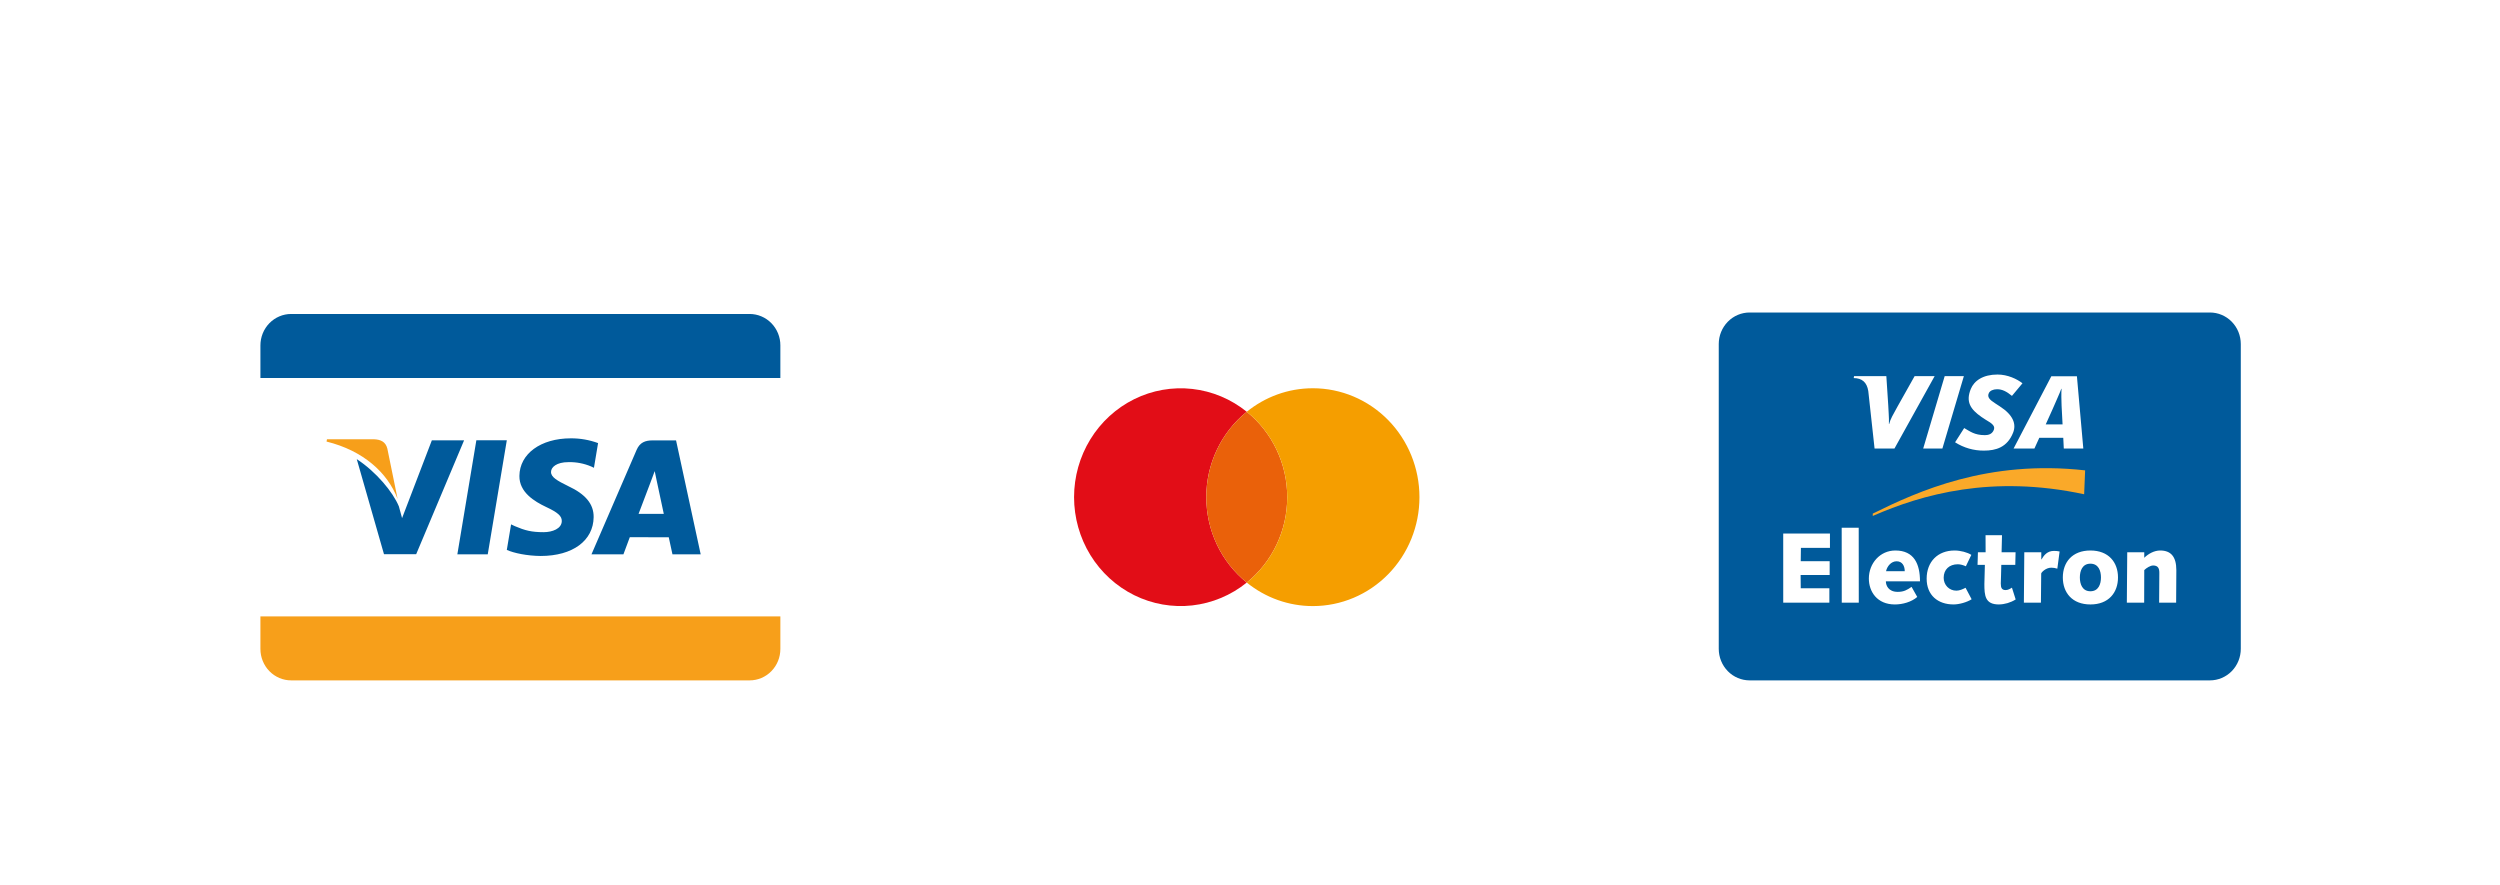 <svg width="192" height="68" viewBox="0 0 192 68" fill="none" xmlns="http://www.w3.org/2000/svg">
<g filter="url(#filter0_d_267_70)">
<path d="M115.877 45.831C115.877 46.473 115.627 47.089 115.183 47.544C114.738 47.998 114.135 48.253 113.507 48.253H78.154C77.526 48.253 76.923 47.998 76.478 47.544C76.034 47.089 75.784 46.473 75.784 45.831V22.423C75.784 22.105 75.845 21.79 75.964 21.496C76.083 21.202 76.258 20.935 76.478 20.71C76.698 20.485 76.96 20.306 77.247 20.184C77.535 20.063 77.843 20 78.154 20H113.507C114.135 20 114.738 20.255 115.183 20.709C115.627 21.164 115.877 21.78 115.877 22.422V45.832V45.831Z" fill="white"/>
</g>
<g filter="url(#filter1_d_267_70)">
<path d="M92.642 34.183C92.641 32.921 92.92 31.674 93.459 30.538C93.997 29.402 94.781 28.405 95.75 27.623C94.544 26.648 93.093 26.041 91.565 25.87C90.036 25.699 88.491 25.971 87.107 26.656C85.723 27.341 84.556 28.41 83.739 29.741C82.922 31.072 82.489 32.612 82.488 34.183C82.489 35.754 82.922 37.294 83.739 38.625C84.556 39.956 85.724 41.025 87.108 41.71C88.492 42.395 90.037 42.667 91.566 42.496C93.094 42.324 94.545 41.717 95.751 40.742C94.782 39.96 93.998 38.964 93.46 37.828C92.921 36.692 92.642 35.446 92.643 34.184" fill="#E20D17"/>
</g>
<g filter="url(#filter2_d_267_70)">
<path d="M92.642 34.183C92.641 35.445 92.92 36.691 93.459 37.827C93.997 38.963 94.78 39.959 95.75 40.741C96.719 39.959 97.503 38.963 98.041 37.827C98.58 36.691 98.859 35.445 98.858 34.183C98.859 32.921 98.58 31.674 98.041 30.538C97.503 29.402 96.72 28.405 95.75 27.623C94.78 28.405 93.997 29.402 93.458 30.538C92.92 31.674 92.641 32.921 92.642 34.183Z" fill="#EA610A"/>
</g>
<g filter="url(#filter3_d_267_70)">
<path d="M100.828 25.818C98.91 25.818 97.147 26.494 95.751 27.624C96.721 28.407 97.504 29.403 98.043 30.54C98.581 31.676 98.86 32.922 98.859 34.184C98.86 35.446 98.581 36.692 98.042 37.827C97.504 38.963 96.721 39.959 95.751 40.74C97.195 41.912 98.984 42.549 100.828 42.547C102.999 42.547 105.081 41.666 106.617 40.097C108.152 38.529 109.014 36.401 109.014 34.183C109.014 31.965 108.152 29.837 106.617 28.268C105.081 26.7 102.999 25.818 100.828 25.818Z" fill="#F59E00"/>
</g>
<g filter="url(#filter4_d_267_70)">
<path d="M172.093 45.831C172.093 46.473 171.843 47.089 171.399 47.544C170.954 47.998 170.351 48.253 169.723 48.253H134.37C133.742 48.253 133.139 47.998 132.694 47.544C132.25 47.089 132 46.473 132 45.831V22.423C132 22.105 132.061 21.79 132.18 21.496C132.299 21.202 132.474 20.935 132.694 20.71C132.914 20.485 133.175 20.306 133.463 20.184C133.751 20.063 134.059 20 134.37 20H169.723C170.351 20 170.954 20.255 171.399 20.709C171.843 21.164 172.093 21.78 172.093 22.422V45.832V45.831Z" fill="#005A9B"/>
</g>
<g filter="url(#filter5_d_267_70)">
<path d="M143.829 35.625C147.638 33.957 152.984 32.445 160.063 33.959L160.138 32.124C152.668 31.291 147.309 33.722 143.829 35.444V35.625Z" fill="#FAA929"/>
</g>
<g filter="url(#filter6_d_267_70)">
<path d="M136.951 36.973H140.54V38.077H138.31L138.296 39.098H140.518V40.158H138.287L138.297 41.178H140.495V42.284H136.952L136.951 36.973ZM141.442 36.528H142.749L142.754 42.284H141.447L141.442 36.528ZM146.284 39.866C146.284 39.468 146.097 39.106 145.66 39.106C145.247 39.106 144.932 39.482 144.848 39.866H146.284ZM147.245 41.846C146.802 42.23 146.126 42.422 145.526 42.422C144.15 42.422 143.528 41.425 143.528 40.434C143.528 39.267 144.384 38.278 145.563 38.278C147.005 38.278 147.455 39.321 147.455 40.648H144.835C144.835 40.948 145.021 41.455 145.743 41.455C146.202 41.455 146.457 41.317 146.809 41.071L147.245 41.846ZM151.422 42.023C151.062 42.253 150.468 42.421 150.032 42.421C148.83 42.421 147.967 41.715 147.967 40.442C147.967 39.137 148.823 38.278 150.114 38.278C150.564 38.278 151.107 38.423 151.399 38.615L150.978 39.49C150.783 39.406 150.573 39.336 150.362 39.336C149.709 39.336 149.274 39.736 149.274 40.373C149.274 40.925 149.693 41.363 150.25 41.363C150.498 41.363 150.746 41.248 150.955 41.14L151.422 42.023ZM151.904 38.416H152.495L152.49 37.104H153.753L153.722 38.416H154.796L154.774 39.383H153.7C153.7 39.92 153.661 40.488 153.661 40.818C153.661 41.156 153.745 41.317 154.038 41.317C154.218 41.317 154.369 41.225 154.517 41.133L154.804 42.038C154.415 42.281 153.969 42.414 153.512 42.422C152.453 42.422 152.4 41.739 152.4 40.849C152.4 40.373 152.438 39.897 152.438 39.383H151.875L151.904 38.416ZM155.466 38.416H156.771V38.961H156.788C156.982 38.631 157.238 38.309 157.749 38.309C157.892 38.309 158.041 38.324 158.178 38.354L158.003 39.674C157.853 39.624 157.696 39.599 157.537 39.598C157.102 39.598 156.764 39.974 156.764 40.051L156.743 42.284H155.434L155.466 38.416ZM160.544 41.409C161.167 41.409 161.354 40.856 161.354 40.349C161.354 39.844 161.167 39.291 160.544 39.291C159.92 39.291 159.733 39.844 159.733 40.349C159.733 40.856 159.92 41.409 160.544 41.409ZM160.544 38.278C161.94 38.278 162.662 39.183 162.662 40.348C162.662 41.516 161.94 42.422 160.544 42.422C159.146 42.422 158.425 41.516 158.425 40.349C158.425 39.183 159.146 38.278 160.544 38.278ZM163.372 38.416H164.679V38.838C164.98 38.538 165.437 38.278 165.902 38.278C166.707 38.278 167.143 38.73 167.143 39.79C167.143 40.58 167.135 41.432 167.127 42.284H165.821C165.829 41.539 165.837 40.787 165.837 39.989C165.837 39.675 165.753 39.429 165.362 39.429C165.151 39.429 164.852 39.613 164.679 39.782L164.672 42.284H163.341L163.372 38.416ZM147.701 30.448L149.352 24.886H150.825L149.175 30.448H147.701ZM147.042 24.887L145.717 27.245C145.38 27.863 145.183 28.175 145.088 28.565H145.068C145.091 28.07 145.023 27.463 145.017 27.119L144.871 24.887H142.392L142.365 25.037C143.002 25.037 143.38 25.364 143.484 26.033L143.967 30.448H145.494L148.58 24.888H147.043L147.042 24.887ZM158.33 27.167C158.313 26.757 158.301 26.198 158.327 25.86H158.306C158.216 26.137 157.83 26.965 157.661 27.374L157.113 28.592L158.405 28.593L158.33 27.167ZM158.499 30.448L158.459 29.621H156.619L156.243 30.448H154.643L157.543 24.896H159.507L159.998 30.448H158.499ZM152.372 30.607C151.587 30.615 150.816 30.393 150.15 29.968L150.85 28.874C151.293 29.127 151.64 29.419 152.439 29.419C152.696 29.419 152.944 29.35 153.085 29.101C153.29 28.74 153.038 28.544 152.462 28.211L152.178 28.023C151.325 27.427 150.956 26.862 151.357 25.874C151.615 25.242 152.292 24.764 153.41 24.764C154.182 24.764 154.904 25.104 155.326 25.437L154.518 26.404C154.107 26.065 153.767 25.893 153.376 25.893C153.066 25.893 152.83 26.015 152.748 26.18C152.595 26.491 152.798 26.703 153.247 26.987L153.584 27.207C154.621 27.875 154.867 28.574 154.606 29.229C154.16 30.355 153.286 30.607 152.372 30.607Z" fill="white"/>
</g>
<g filter="url(#filter7_d_267_70)">
<path d="M60.093 45.942C60.093 46.585 59.843 47.201 59.399 47.655C58.954 48.109 58.351 48.364 57.723 48.364H22.37C21.742 48.364 21.139 48.109 20.694 47.655C20.25 47.201 20 46.585 20 45.942V22.534C20 22.216 20.061 21.901 20.18 21.607C20.299 21.313 20.474 21.046 20.694 20.821C20.914 20.596 21.175 20.418 21.463 20.296C21.751 20.174 22.059 20.111 22.37 20.111H57.723C58.351 20.111 58.954 20.366 59.399 20.821C59.843 21.275 60.093 21.891 60.093 22.533V45.943V45.942Z" fill="white"/>
</g>
<g filter="url(#filter8_d_267_70)">
<path d="M30.537 34.319L29.747 30.449C29.613 29.916 29.221 29.757 28.73 29.736H25.111L25.079 29.912C27.898 30.61 29.762 32.295 30.537 34.318" fill="#F79F1A"/>
</g>
<g filter="url(#filter9_d_267_70)">
<path d="M38.923 29.814H36.584L35.125 38.571H37.459L38.923 29.814ZM31.963 38.562L35.641 29.82H33.165L30.879 35.792L30.634 34.891C30.186 33.806 28.905 32.245 27.399 31.261L29.491 38.565L31.963 38.562ZM45.592 35.708C45.601 34.714 44.976 33.955 43.63 33.329C42.812 32.924 42.312 32.654 42.319 32.244C42.319 31.882 42.741 31.492 43.656 31.492C44.255 31.478 44.85 31.592 45.404 31.827L45.615 31.927L45.932 30.029C45.261 29.783 44.552 29.659 43.838 29.664C41.53 29.664 39.905 30.851 39.89 32.554C39.876 33.812 41.052 34.514 41.938 34.934C42.847 35.359 43.152 35.634 43.145 36.017C43.14 36.604 42.421 36.871 41.75 36.871C40.814 36.871 40.319 36.739 39.55 36.412L39.251 36.272L38.923 38.234C39.468 38.478 40.476 38.69 41.523 38.699C43.979 38.699 45.574 37.527 45.592 35.709V35.708ZM49.97 33.017C49.959 33.041 50.164 32.511 50.281 32.181L50.439 32.937L50.979 35.466H49.042C49.234 34.962 49.971 33.016 49.971 33.016L49.97 33.017ZM48.369 37.258L51.36 37.261C51.431 37.566 51.645 38.574 51.645 38.574H53.813L51.921 29.822H50.117C49.556 29.822 49.141 29.978 48.894 30.547L45.425 38.573H47.879C47.879 38.573 48.278 37.493 48.369 37.257V37.258Z" fill="#005A9B"/>
</g>
<g filter="url(#filter10_d_267_70)">
<path d="M57.571 20.113H22.361C22.051 20.113 21.744 20.175 21.457 20.297C21.171 20.418 20.91 20.596 20.691 20.82C20.472 21.044 20.298 21.311 20.179 21.603C20.061 21.896 20 22.21 20 22.527V25.03H59.932V22.526C59.933 22.209 59.872 21.895 59.753 21.603C59.634 21.31 59.461 21.044 59.241 20.82C59.022 20.596 58.761 20.418 58.475 20.297C58.188 20.175 57.881 20.113 57.571 20.113Z" fill="#005A9B"/>
</g>
<g filter="url(#filter11_d_267_70)">
<path d="M57.571 48.253H22.361C22.052 48.253 21.744 48.191 21.458 48.07C21.171 47.948 20.911 47.771 20.692 47.547C20.472 47.323 20.299 47.057 20.18 46.764C20.061 46.471 20 46.158 20 45.841V43.338H59.932V45.841C59.932 46.158 59.871 46.471 59.753 46.764C59.634 47.057 59.46 47.323 59.241 47.547C59.022 47.771 58.761 47.948 58.475 48.07C58.188 48.191 57.881 48.253 57.571 48.253Z" fill="#F79F1A"/>
</g>
<defs>
<filter id="filter0_d_267_70" x="71.784" y="20" width="48.093" height="36.254" filterUnits="userSpaceOnUse" color-interpolation-filters="sRGB">
<feFlood flood-opacity="0" result="BackgroundImageFix"/>
<feColorMatrix in="SourceAlpha" type="matrix" values="0 0 0 0 0 0 0 0 0 0 0 0 0 0 0 0 0 0 127 0" result="hardAlpha"/>
<feOffset dy="4"/>
<feGaussianBlur stdDeviation="2"/>
<feColorMatrix type="matrix" values="0 0 0 0 0 0 0 0 0 0 0 0 0 0 0 0 0 0 0.25 0"/>
<feBlend mode="normal" in2="BackgroundImageFix" result="effect1_dropShadow_267_70"/>
<feBlend mode="normal" in="SourceGraphic" in2="effect1_dropShadow_267_70" result="shape"/>
</filter>
<filter id="filter1_d_267_70" x="78.488" y="25.82" width="21.263" height="24.725" filterUnits="userSpaceOnUse" color-interpolation-filters="sRGB">
<feFlood flood-opacity="0" result="BackgroundImageFix"/>
<feColorMatrix in="SourceAlpha" type="matrix" values="0 0 0 0 0 0 0 0 0 0 0 0 0 0 0 0 0 0 127 0" result="hardAlpha"/>
<feOffset dy="4"/>
<feGaussianBlur stdDeviation="2"/>
<feColorMatrix type="matrix" values="0 0 0 0 0 0 0 0 0 0 0 0 0 0 0 0 0 0 0.25 0"/>
<feBlend mode="normal" in2="BackgroundImageFix" result="effect1_dropShadow_267_70"/>
<feBlend mode="normal" in="SourceGraphic" in2="effect1_dropShadow_267_70" result="shape"/>
</filter>
<filter id="filter2_d_267_70" x="88.642" y="27.623" width="14.217" height="21.117" filterUnits="userSpaceOnUse" color-interpolation-filters="sRGB">
<feFlood flood-opacity="0" result="BackgroundImageFix"/>
<feColorMatrix in="SourceAlpha" type="matrix" values="0 0 0 0 0 0 0 0 0 0 0 0 0 0 0 0 0 0 127 0" result="hardAlpha"/>
<feOffset dy="4"/>
<feGaussianBlur stdDeviation="2"/>
<feColorMatrix type="matrix" values="0 0 0 0 0 0 0 0 0 0 0 0 0 0 0 0 0 0 0.25 0"/>
<feBlend mode="normal" in2="BackgroundImageFix" result="effect1_dropShadow_267_70"/>
<feBlend mode="normal" in="SourceGraphic" in2="effect1_dropShadow_267_70" result="shape"/>
</filter>
<filter id="filter3_d_267_70" x="91.751" y="25.818" width="21.264" height="24.729" filterUnits="userSpaceOnUse" color-interpolation-filters="sRGB">
<feFlood flood-opacity="0" result="BackgroundImageFix"/>
<feColorMatrix in="SourceAlpha" type="matrix" values="0 0 0 0 0 0 0 0 0 0 0 0 0 0 0 0 0 0 127 0" result="hardAlpha"/>
<feOffset dy="4"/>
<feGaussianBlur stdDeviation="2"/>
<feColorMatrix type="matrix" values="0 0 0 0 0 0 0 0 0 0 0 0 0 0 0 0 0 0 0.25 0"/>
<feBlend mode="normal" in2="BackgroundImageFix" result="effect1_dropShadow_267_70"/>
<feBlend mode="normal" in="SourceGraphic" in2="effect1_dropShadow_267_70" result="shape"/>
</filter>
<filter id="filter4_d_267_70" x="128" y="20" width="48.093" height="36.254" filterUnits="userSpaceOnUse" color-interpolation-filters="sRGB">
<feFlood flood-opacity="0" result="BackgroundImageFix"/>
<feColorMatrix in="SourceAlpha" type="matrix" values="0 0 0 0 0 0 0 0 0 0 0 0 0 0 0 0 0 0 127 0" result="hardAlpha"/>
<feOffset dy="4"/>
<feGaussianBlur stdDeviation="2"/>
<feColorMatrix type="matrix" values="0 0 0 0 0 0 0 0 0 0 0 0 0 0 0 0 0 0 0.25 0"/>
<feBlend mode="normal" in2="BackgroundImageFix" result="effect1_dropShadow_267_70"/>
<feBlend mode="normal" in="SourceGraphic" in2="effect1_dropShadow_267_70" result="shape"/>
</filter>
<filter id="filter5_d_267_70" x="139.829" y="31.955" width="24.309" height="11.67" filterUnits="userSpaceOnUse" color-interpolation-filters="sRGB">
<feFlood flood-opacity="0" result="BackgroundImageFix"/>
<feColorMatrix in="SourceAlpha" type="matrix" values="0 0 0 0 0 0 0 0 0 0 0 0 0 0 0 0 0 0 127 0" result="hardAlpha"/>
<feOffset dy="4"/>
<feGaussianBlur stdDeviation="2"/>
<feColorMatrix type="matrix" values="0 0 0 0 0 0 0 0 0 0 0 0 0 0 0 0 0 0 0.25 0"/>
<feBlend mode="normal" in2="BackgroundImageFix" result="effect1_dropShadow_267_70"/>
<feBlend mode="normal" in="SourceGraphic" in2="effect1_dropShadow_267_70" result="shape"/>
</filter>
<filter id="filter6_d_267_70" x="132.951" y="24.764" width="38.192" height="25.658" filterUnits="userSpaceOnUse" color-interpolation-filters="sRGB">
<feFlood flood-opacity="0" result="BackgroundImageFix"/>
<feColorMatrix in="SourceAlpha" type="matrix" values="0 0 0 0 0 0 0 0 0 0 0 0 0 0 0 0 0 0 127 0" result="hardAlpha"/>
<feOffset dy="4"/>
<feGaussianBlur stdDeviation="2"/>
<feColorMatrix type="matrix" values="0 0 0 0 0 0 0 0 0 0 0 0 0 0 0 0 0 0 0.25 0"/>
<feBlend mode="normal" in2="BackgroundImageFix" result="effect1_dropShadow_267_70"/>
<feBlend mode="normal" in="SourceGraphic" in2="effect1_dropShadow_267_70" result="shape"/>
</filter>
<filter id="filter7_d_267_70" x="16" y="20.111" width="48.093" height="36.254" filterUnits="userSpaceOnUse" color-interpolation-filters="sRGB">
<feFlood flood-opacity="0" result="BackgroundImageFix"/>
<feColorMatrix in="SourceAlpha" type="matrix" values="0 0 0 0 0 0 0 0 0 0 0 0 0 0 0 0 0 0 127 0" result="hardAlpha"/>
<feOffset dy="4"/>
<feGaussianBlur stdDeviation="2"/>
<feColorMatrix type="matrix" values="0 0 0 0 0 0 0 0 0 0 0 0 0 0 0 0 0 0 0.25 0"/>
<feBlend mode="normal" in2="BackgroundImageFix" result="effect1_dropShadow_267_70"/>
<feBlend mode="normal" in="SourceGraphic" in2="effect1_dropShadow_267_70" result="shape"/>
</filter>
<filter id="filter8_d_267_70" x="21.079" y="29.736" width="13.458" height="12.584" filterUnits="userSpaceOnUse" color-interpolation-filters="sRGB">
<feFlood flood-opacity="0" result="BackgroundImageFix"/>
<feColorMatrix in="SourceAlpha" type="matrix" values="0 0 0 0 0 0 0 0 0 0 0 0 0 0 0 0 0 0 127 0" result="hardAlpha"/>
<feOffset dy="4"/>
<feGaussianBlur stdDeviation="2"/>
<feColorMatrix type="matrix" values="0 0 0 0 0 0 0 0 0 0 0 0 0 0 0 0 0 0 0.25 0"/>
<feBlend mode="normal" in2="BackgroundImageFix" result="effect1_dropShadow_267_70"/>
<feBlend mode="normal" in="SourceGraphic" in2="effect1_dropShadow_267_70" result="shape"/>
</filter>
<filter id="filter9_d_267_70" x="23.399" y="29.664" width="34.413" height="17.035" filterUnits="userSpaceOnUse" color-interpolation-filters="sRGB">
<feFlood flood-opacity="0" result="BackgroundImageFix"/>
<feColorMatrix in="SourceAlpha" type="matrix" values="0 0 0 0 0 0 0 0 0 0 0 0 0 0 0 0 0 0 127 0" result="hardAlpha"/>
<feOffset dy="4"/>
<feGaussianBlur stdDeviation="2"/>
<feColorMatrix type="matrix" values="0 0 0 0 0 0 0 0 0 0 0 0 0 0 0 0 0 0 0.25 0"/>
<feBlend mode="normal" in2="BackgroundImageFix" result="effect1_dropShadow_267_70"/>
<feBlend mode="normal" in="SourceGraphic" in2="effect1_dropShadow_267_70" result="shape"/>
</filter>
<filter id="filter10_d_267_70" x="16" y="20.113" width="47.933" height="12.918" filterUnits="userSpaceOnUse" color-interpolation-filters="sRGB">
<feFlood flood-opacity="0" result="BackgroundImageFix"/>
<feColorMatrix in="SourceAlpha" type="matrix" values="0 0 0 0 0 0 0 0 0 0 0 0 0 0 0 0 0 0 127 0" result="hardAlpha"/>
<feOffset dy="4"/>
<feGaussianBlur stdDeviation="2"/>
<feColorMatrix type="matrix" values="0 0 0 0 0 0 0 0 0 0 0 0 0 0 0 0 0 0 0.25 0"/>
<feBlend mode="normal" in2="BackgroundImageFix" result="effect1_dropShadow_267_70"/>
<feBlend mode="normal" in="SourceGraphic" in2="effect1_dropShadow_267_70" result="shape"/>
</filter>
<filter id="filter11_d_267_70" x="16" y="43.338" width="47.933" height="12.914" filterUnits="userSpaceOnUse" color-interpolation-filters="sRGB">
<feFlood flood-opacity="0" result="BackgroundImageFix"/>
<feColorMatrix in="SourceAlpha" type="matrix" values="0 0 0 0 0 0 0 0 0 0 0 0 0 0 0 0 0 0 127 0" result="hardAlpha"/>
<feOffset dy="4"/>
<feGaussianBlur stdDeviation="2"/>
<feColorMatrix type="matrix" values="0 0 0 0 0 0 0 0 0 0 0 0 0 0 0 0 0 0 0.25 0"/>
<feBlend mode="normal" in2="BackgroundImageFix" result="effect1_dropShadow_267_70"/>
<feBlend mode="normal" in="SourceGraphic" in2="effect1_dropShadow_267_70" result="shape"/>
</filter>
</defs>
</svg>
